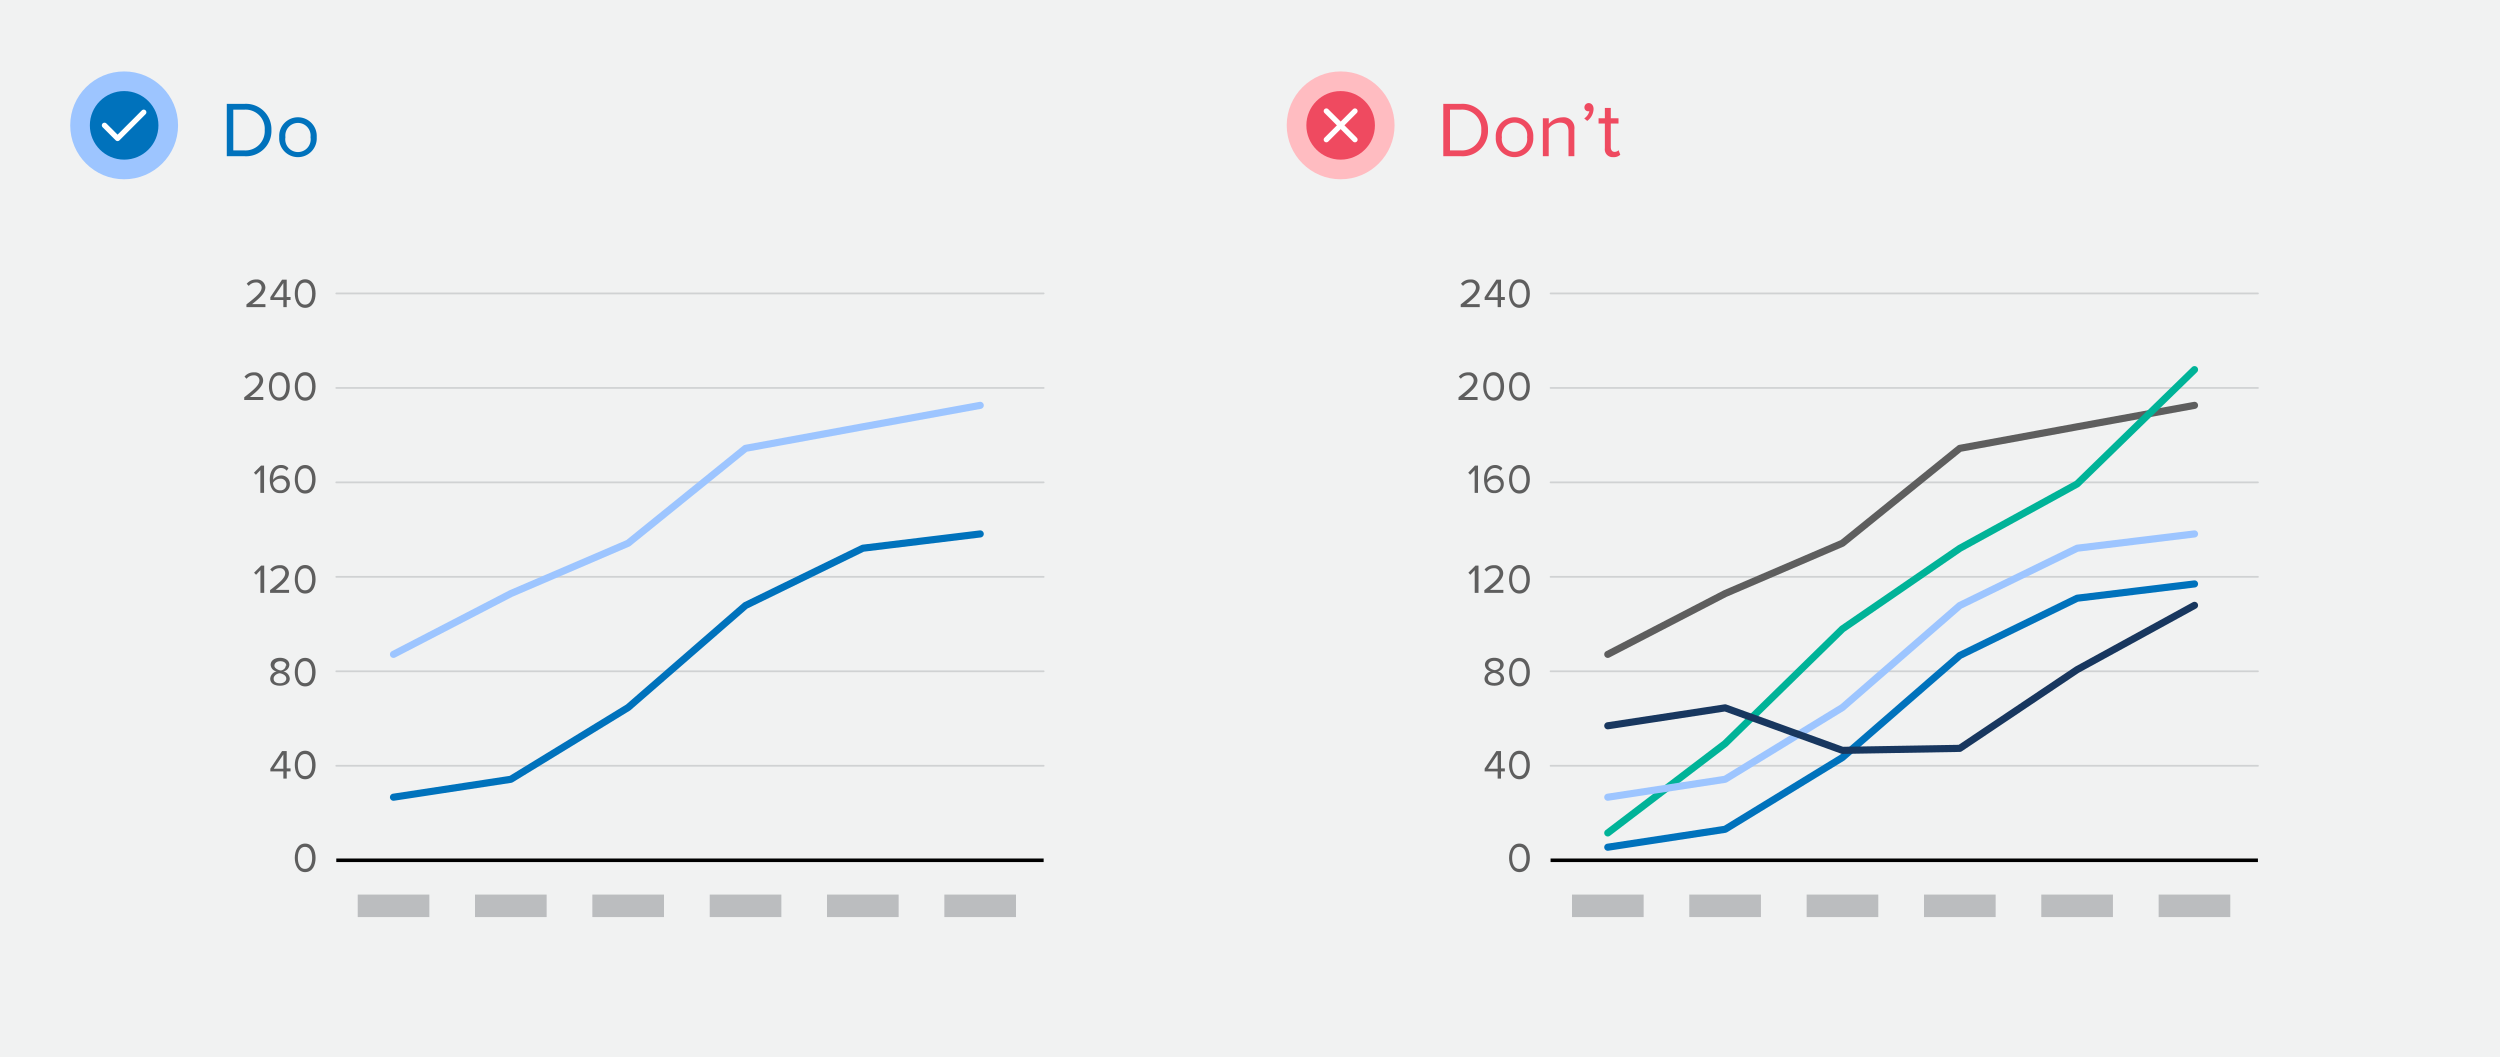 <svg xmlns="http://www.w3.org/2000/svg" width="350" height="148" viewBox="0 0 350 148"><rect width="350" height="148" fill="#f1f2f2"/><line x1="146.11" y1="120.44" x2="47.08" y2="120.44" fill="none" stroke="#000" stroke-miterlimit="10" stroke-width="0.5"/><line x1="146.11" y1="107.21" x2="47.08" y2="107.21" fill="none" stroke="#d0d2d3" stroke-linecap="round" stroke-linejoin="round" stroke-width="0.25"/><line x1="146.11" y1="93.98" x2="47.08" y2="93.98" fill="none" stroke="#d0d2d3" stroke-linecap="round" stroke-linejoin="round" stroke-width="0.25"/><line x1="146.11" y1="80.76" x2="47.08" y2="80.76" fill="none" stroke="#d0d2d3" stroke-linecap="round" stroke-linejoin="round" stroke-width="0.25"/><line x1="146.11" y1="67.53" x2="47.08" y2="67.53" fill="none" stroke="#d0d2d3" stroke-linecap="round" stroke-linejoin="round" stroke-width="0.25"/><line x1="146.11" y1="54.31" x2="47.08" y2="54.31" fill="none" stroke="#d0d2d3" stroke-linecap="round" stroke-linejoin="round" stroke-width="0.25"/><line x1="146.11" y1="41.08" x2="47.08" y2="41.08" fill="none" stroke="#d0d2d3" stroke-linecap="round" stroke-linejoin="round" stroke-width="0.25"/><rect x="50.08" y="125.24" width="10.03" height="3.15" fill="#bbbdbf"/><rect x="82.93" y="125.24" width="10.03" height="3.15" fill="#bbbdbf"/><rect x="66.5" y="125.24" width="10.03" height="3.15" fill="#bbbdbf"/><rect x="115.78" y="125.24" width="10.03" height="3.15" fill="#bbbdbf"/><rect x="99.36" y="125.24" width="10.03" height="3.15" fill="#bbbdbf"/><rect x="132.21" y="125.24" width="10.03" height="3.15" fill="#bbbdbf"/><path d="M41.27,120.1c0-.93.41-2,1.45-2s1.46,1,1.46,2-.41,2-1.46,2S41.27,121,41.27,120.1Zm2.43,0c0-.76-.25-1.54-1-1.54s-1,.78-1,1.54.25,1.55,1,1.55S43.7,120.87,43.7,120.1Z" fill="#5e5e5e"/><path d="M39.67,109v-1H37.85v-.39l1.64-2.46h.65v2.43h.54V108h-.54v1Zm0-3.38-1.34,2h1.34Z" fill="#5e5e5e"/><path d="M41.27,107.1c0-.93.41-2,1.45-2s1.46,1,1.46,2-.41,2-1.46,2S41.27,108,41.27,107.1Zm2.43,0c0-.76-.25-1.54-1-1.54s-1,.78-1,1.54.25,1.55,1,1.55S43.7,107.87,43.7,107.1Z" fill="#5e5e5e"/><path d="M37.83,95a1.12,1.12,0,0,1,.91-1,1,1,0,0,1-.85-.91c0-.69.67-1,1.31-1s1.31.3,1.31,1a1,1,0,0,1-.85.91,1.13,1.13,0,0,1,.91,1c0,.65-.62,1-1.37,1S37.83,95.7,37.83,95ZM40.08,95c0-.5-.65-.71-.88-.74s-.89.24-.89.74.41.66.89.66S40.08,95.4,40.08,95Zm0-1.8c0-.4-.37-.63-.83-.63s-.83.23-.83.63.6.62.83.66S40,93.65,40,93.19Z" fill="#5e5e5e"/><path d="M41.27,94.1c0-.93.41-2,1.45-2s1.46,1,1.46,2-.41,2-1.46,2S41.27,95,41.27,94.1Zm2.43,0c0-.76-.25-1.54-1-1.54s-1,.78-1,1.54.25,1.55,1,1.55S43.7,94.87,43.7,94.1Z" fill="#5e5e5e"/><path d="M36.46,83V79.82l-.61.65-.28-.29,1-1h.42V83Z" fill="#5e5e5e"/><path d="M37.81,83v-.38c1.37-1.08,2.12-1.71,2.12-2.37a.71.71,0,0,0-.8-.7,1.28,1.28,0,0,0-1,.48l-.29-.3a1.63,1.63,0,0,1,1.33-.6,1.16,1.16,0,0,1,1.28,1.12c0,.78-.79,1.49-1.85,2.33h1.87V83Z" fill="#5e5e5e"/><path d="M41.27,81.1c0-.93.41-2,1.45-2s1.46,1,1.46,2-.41,2-1.46,2S41.27,82,41.27,81.1Zm2.43,0c0-.76-.25-1.54-1-1.54s-1,.78-1,1.54.25,1.55,1,1.55S43.7,81.87,43.7,81.1Z" fill="#5e5e5e"/><path d="M36.45,69V65.82l-.62.65-.28-.29,1-1h.42V69Z" fill="#5e5e5e"/><path d="M37.77,67.1c0-1,.48-2,1.56-2a1.3,1.3,0,0,1,1.05.45l-.24.36a1,1,0,0,0-.81-.39c-.74,0-1.08.75-1.08,1.5v.15a1.36,1.36,0,0,1,1.08-.6,1.16,1.16,0,0,1,1.25,1.22,1.25,1.25,0,0,1-1.33,1.25C38.18,69.08,37.77,68.15,37.77,67.1Zm2.33.75a.79.79,0,0,0-.87-.83,1.18,1.18,0,0,0-1,.57c0,.48.29,1.06,1,1.06A.82.82,0,0,0,40.1,67.85Z" fill="#5e5e5e"/><path d="M41.27,67.1c0-.93.41-2,1.45-2s1.46,1,1.46,2-.41,2-1.46,2S41.27,68,41.27,67.1Zm2.43,0c0-.76-.25-1.54-1-1.54s-1,.78-1,1.54.25,1.55,1,1.55S43.7,67.87,43.7,67.1Z" fill="#5e5e5e"/><path d="M34.19,56v-.38c1.38-1.08,2.13-1.71,2.13-2.37a.72.72,0,0,0-.8-.7,1.27,1.27,0,0,0-1,.48l-.29-.3a1.63,1.63,0,0,1,1.33-.6,1.16,1.16,0,0,1,1.28,1.12c0,.78-.79,1.49-1.86,2.33h1.88V56Z" fill="#5e5e5e"/><path d="M37.65,54.1c0-.93.41-2,1.46-2s1.46,1,1.46,2-.42,2-1.46,2S37.65,55,37.65,54.1Zm2.43,0c0-.76-.24-1.54-1-1.54s-1,.78-1,1.54.25,1.55,1,1.55S40.08,54.87,40.08,54.1Z" fill="#5e5e5e"/><path d="M41.27,54.1c0-.93.41-2,1.45-2s1.46,1,1.46,2-.41,2-1.46,2S41.27,55,41.27,54.1Zm2.43,0c0-.76-.25-1.54-1-1.54s-1,.78-1,1.54.25,1.55,1,1.55S43.7,54.87,43.7,54.1Z" fill="#5e5e5e"/><path d="M34.5,43v-.38c1.38-1.08,2.13-1.71,2.13-2.37a.72.72,0,0,0-.8-.7,1.27,1.27,0,0,0-1,.48l-.29-.3a1.63,1.63,0,0,1,1.33-.6,1.16,1.16,0,0,1,1.28,1.12c0,.78-.79,1.49-1.86,2.33h1.87V43Z" fill="#5e5e5e"/><path d="M39.67,43V42H37.85v-.39l1.64-2.46h.65v2.43h.54V42h-.54v1Zm0-3.38-1.34,2h1.34Z" fill="#5e5e5e"/><path d="M41.27,41.1c0-.93.41-2,1.45-2s1.46,1,1.46,2-.41,2-1.46,2S41.27,42,41.27,41.1Zm2.43,0c0-.76-.25-1.54-1-1.54s-1,.78-1,1.54.25,1.55,1,1.55S43.7,41.87,43.7,41.1Z" fill="#5e5e5e"/><polyline points="55.09 91.61 71.52 83.1 87.94 76.05 104.37 62.77 120.8 59.75 137.23 56.75" fill="none" stroke="#9dc5ff" stroke-linecap="round" stroke-linejoin="round"/><polyline points="55.09 111.61 71.52 109.1 87.94 99.05 104.37 84.77 120.8 76.75 137.23 74.75" fill="none" stroke="#0072bc" stroke-linecap="round" stroke-linejoin="round"/><path d="M31.75,21.87V14.54h2.5A3.56,3.56,0,0,1,38,18.21a3.54,3.54,0,0,1-3.76,3.66Zm5.31-3.66a2.68,2.68,0,0,0-2.81-2.86H32.66v5.71h1.59A2.7,2.7,0,0,0,37.06,18.21Z" fill="#0072bc"/><path d="M39.09,19.21a2.63,2.63,0,1,1,5.25,0,2.63,2.63,0,1,1-5.25,0Zm4.38,0a1.77,1.77,0,1,0-3.51,0,1.78,1.78,0,1,0,3.51,0Z" fill="#0072bc"/><circle cx="17.38" cy="17.55" r="7.55" fill="#9dc5ff"/><circle cx="17.38" cy="17.55" r="4.8" fill="#0072bc"/><polyline points="14.63 17.55 16.46 19.38 20.12 15.72" fill="none" stroke="#fff" stroke-linecap="round" stroke-linejoin="round" stroke-width="0.75"/><path d="M202.06,21.87V14.54h2.5a3.56,3.56,0,0,1,3.76,3.67,3.54,3.54,0,0,1-3.76,3.66Zm5.32-3.66a2.69,2.69,0,0,0-2.82-2.86H203v5.71h1.59A2.7,2.7,0,0,0,207.38,18.21Z" fill="#ef4a60"/><path d="M209.41,19.21a2.63,2.63,0,1,1,5.25,0,2.63,2.63,0,1,1-5.25,0Zm4.38,0a1.78,1.78,0,1,0-3.52,0,1.78,1.78,0,1,0,3.52,0Z" fill="#ef4a60"/><path d="M219.59,21.87V18.4c0-.95-.49-1.23-1.2-1.23a2.06,2.06,0,0,0-1.57.82v3.88H216V16.56h.83v.77a2.59,2.59,0,0,1,1.9-.9,1.5,1.5,0,0,1,1.68,1.71v3.73Z" fill="#ef4a60"/><path d="M222.21,16.93l-.42-.35a1.71,1.71,0,0,0,.72-1l-.16,0a.53.53,0,0,1-.53-.56.6.6,0,0,1,.59-.59c.37,0,.69.3.69.84A2.14,2.14,0,0,1,222.21,16.93Z" fill="#ef4a60"/><path d="M224.68,20.76V17.29h-.88v-.73h.88V15.11h.83v1.45h1.08v.73h-1.08v3.29c0,.4.18.68.53.68a.75.75,0,0,0,.56-.23l.24.63a1.31,1.31,0,0,1-1,.34A1.09,1.09,0,0,1,224.68,20.76Z" fill="#ef4a60"/><circle cx="187.69" cy="17.55" r="7.55" fill="#ffbcc1"/><circle cx="187.69" cy="17.55" r="4.8" fill="#ef4a60"/><line x1="189.69" y1="15.55" x2="185.69" y2="19.55" fill="none" stroke="#fff" stroke-linecap="round" stroke-linejoin="round" stroke-width="0.75"/><line x1="189.69" y1="19.55" x2="185.69" y2="15.55" fill="none" stroke="#fff" stroke-linecap="round" stroke-linejoin="round" stroke-width="0.75"/><line x1="316.11" y1="120.44" x2="217.08" y2="120.44" fill="none" stroke="#000" stroke-miterlimit="10" stroke-width="0.5"/><line x1="316.11" y1="107.21" x2="217.08" y2="107.21" fill="none" stroke="#d0d2d3" stroke-linecap="round" stroke-linejoin="round" stroke-width="0.25"/><line x1="316.11" y1="93.98" x2="217.08" y2="93.98" fill="none" stroke="#d0d2d3" stroke-linecap="round" stroke-linejoin="round" stroke-width="0.25"/><line x1="316.11" y1="80.76" x2="217.08" y2="80.76" fill="none" stroke="#d0d2d3" stroke-linecap="round" stroke-linejoin="round" stroke-width="0.25"/><line x1="316.11" y1="67.53" x2="217.08" y2="67.53" fill="none" stroke="#d0d2d3" stroke-linecap="round" stroke-linejoin="round" stroke-width="0.25"/><line x1="316.11" y1="54.31" x2="217.08" y2="54.31" fill="none" stroke="#d0d2d3" stroke-linecap="round" stroke-linejoin="round" stroke-width="0.25"/><line x1="316.11" y1="41.08" x2="217.08" y2="41.08" fill="none" stroke="#d0d2d3" stroke-linecap="round" stroke-linejoin="round" stroke-width="0.25"/><rect x="220.08" y="125.24" width="10.03" height="3.15" fill="#bbbdbf"/><rect x="252.93" y="125.24" width="10.03" height="3.15" fill="#bbbdbf"/><rect x="236.5" y="125.24" width="10.03" height="3.15" fill="#bbbdbf"/><rect x="285.78" y="125.24" width="10.03" height="3.15" fill="#bbbdbf"/><rect x="269.36" y="125.24" width="10.03" height="3.15" fill="#bbbdbf"/><rect x="302.21" y="125.24" width="10.03" height="3.15" fill="#bbbdbf"/><path d="M211.27,120.1c0-.93.41-2,1.45-2s1.46,1,1.46,2-.41,2-1.46,2S211.27,121,211.27,120.1Zm2.43,0c0-.76-.25-1.54-1-1.54s-1,.78-1,1.54.25,1.55,1,1.55S213.7,120.87,213.7,120.1Z" fill="#5e5e5e"/><path d="M209.67,109v-1h-1.82v-.39l1.64-2.46h.65v2.43h.54V108h-.54v1Zm0-3.38-1.34,2h1.34Z" fill="#5e5e5e"/><path d="M211.27,107.1c0-.93.41-2,1.45-2s1.46,1,1.46,2-.41,2-1.46,2S211.27,108,211.27,107.1Zm2.43,0c0-.76-.25-1.54-1-1.54s-1,.78-1,1.54.25,1.55,1,1.55S213.7,107.87,213.7,107.1Z" fill="#5e5e5e"/><path d="M207.83,95a1.12,1.12,0,0,1,.91-1,1,1,0,0,1-.85-.91c0-.69.67-1,1.31-1s1.31.3,1.31,1a1,1,0,0,1-.85.91,1.13,1.13,0,0,1,.91,1c0,.65-.62,1-1.37,1S207.83,95.7,207.83,95Zm2.25-.05c0-.5-.65-.71-.88-.74s-.89.24-.89.74.41.66.89.66S210.08,95.4,210.08,95Zm-.05-1.8c0-.4-.37-.63-.83-.63s-.83.23-.83.63.6.62.83.66S210,93.65,210,93.19Z" fill="#5e5e5e"/><path d="M211.27,94.1c0-.93.41-2,1.45-2s1.46,1,1.46,2-.41,2-1.46,2S211.27,95,211.27,94.1Zm2.43,0c0-.76-.25-1.54-1-1.54s-1,.78-1,1.54.25,1.55,1,1.55S213.7,94.87,213.7,94.1Z" fill="#5e5e5e"/><path d="M206.46,83V79.82l-.61.65-.28-.29,1-1h.42V83Z" fill="#5e5e5e"/><path d="M207.81,83v-.38c1.37-1.08,2.12-1.71,2.12-2.37a.71.71,0,0,0-.8-.7,1.28,1.28,0,0,0-1,.48l-.29-.3a1.63,1.63,0,0,1,1.33-.6,1.16,1.16,0,0,1,1.28,1.12c0,.78-.79,1.49-1.85,2.33h1.87V83Z" fill="#5e5e5e"/><path d="M211.27,81.1c0-.93.41-2,1.45-2s1.46,1,1.46,2-.41,2-1.46,2S211.27,82,211.27,81.1Zm2.43,0c0-.76-.25-1.54-1-1.54s-1,.78-1,1.54.25,1.55,1,1.55S213.7,81.87,213.7,81.1Z" fill="#5e5e5e"/><path d="M206.45,69V65.82l-.62.65-.28-.29.95-1h.42V69Z" fill="#5e5e5e"/><path d="M207.77,67.1c0-1,.48-2,1.56-2a1.3,1.3,0,0,1,1,.45l-.24.36a1,1,0,0,0-.81-.39c-.74,0-1.08.75-1.08,1.5v.15a1.36,1.36,0,0,1,1.08-.6,1.16,1.16,0,0,1,1.25,1.22,1.25,1.25,0,0,1-1.33,1.25C208.18,69.08,207.77,68.15,207.77,67.1Zm2.33.75a.79.79,0,0,0-.87-.83,1.18,1.18,0,0,0-1,.57c0,.48.29,1.06,1,1.06A.82.82,0,0,0,210.1,67.85Z" fill="#5e5e5e"/><path d="M211.27,67.1c0-.93.41-2,1.45-2s1.46,1,1.46,2-.41,2-1.46,2S211.27,68,211.27,67.1Zm2.43,0c0-.76-.25-1.54-1-1.54s-1,.78-1,1.54.25,1.55,1,1.55S213.7,67.87,213.7,67.1Z" fill="#5e5e5e"/><path d="M204.19,56v-.38c1.38-1.08,2.13-1.71,2.13-2.37a.72.72,0,0,0-.8-.7,1.27,1.27,0,0,0-1,.48l-.29-.3a1.63,1.63,0,0,1,1.33-.6,1.16,1.16,0,0,1,1.28,1.12c0,.78-.79,1.49-1.86,2.33h1.88V56Z" fill="#5e5e5e"/><path d="M207.65,54.1c0-.93.41-2,1.46-2s1.46,1,1.46,2-.42,2-1.46,2S207.65,55,207.65,54.1Zm2.43,0c0-.76-.24-1.54-1-1.54s-1,.78-1,1.54.25,1.55,1,1.55S210.08,54.87,210.08,54.1Z" fill="#5e5e5e"/><path d="M211.27,54.1c0-.93.41-2,1.45-2s1.46,1,1.46,2-.41,2-1.46,2S211.27,55,211.27,54.1Zm2.43,0c0-.76-.25-1.54-1-1.54s-1,.78-1,1.54.25,1.55,1,1.55S213.7,54.87,213.7,54.1Z" fill="#5e5e5e"/><path d="M204.5,43v-.38c1.38-1.08,2.13-1.71,2.13-2.37a.72.72,0,0,0-.8-.7,1.27,1.27,0,0,0-1,.48l-.29-.3a1.63,1.63,0,0,1,1.33-.6,1.16,1.16,0,0,1,1.28,1.12c0,.78-.79,1.49-1.86,2.33h1.87V43Z" fill="#5e5e5e"/><path d="M209.67,43V42h-1.82v-.39l1.64-2.46h.65v2.43h.54V42h-.54v1Zm0-3.38-1.34,2h1.34Z" fill="#5e5e5e"/><path d="M211.27,41.1c0-.93.41-2,1.45-2s1.46,1,1.46,2-.41,2-1.46,2S211.27,42,211.27,41.1Zm2.43,0c0-.76-.25-1.54-1-1.54s-1,.78-1,1.54.25,1.55,1,1.55S213.7,41.87,213.7,41.1Z" fill="#5e5e5e"/><polyline points="225.09 91.61 241.52 83.1 257.94 76.05 274.37 62.77 290.8 59.75 307.23 56.75" fill="none" stroke="#5e5e5e" stroke-linecap="round" stroke-linejoin="round"/><polyline points="225.09 116.61 241.52 104.1 257.94 88.05 274.37 76.77 290.8 67.75 307.23 51.75" fill="none" stroke="#00b398" stroke-linecap="round" stroke-linejoin="round"/><polyline points="225.09 111.61 241.52 109.1 257.94 99.05 274.37 84.77 290.8 76.75 307.23 74.75" fill="none" stroke="#9dc5ff" stroke-linecap="round" stroke-linejoin="round"/><polyline points="225.09 118.61 241.52 116.1 257.94 106.05 274.37 91.77 290.8 83.75 307.23 81.75" fill="none" stroke="#0072bc" stroke-linecap="round" stroke-linejoin="round"/><polyline points="225.09 101.61 241.52 99.1 257.94 105.05 274.37 104.77 290.8 93.75 307.23 84.75" fill="none" stroke="#18375f" stroke-linecap="round" stroke-linejoin="round"/></svg>